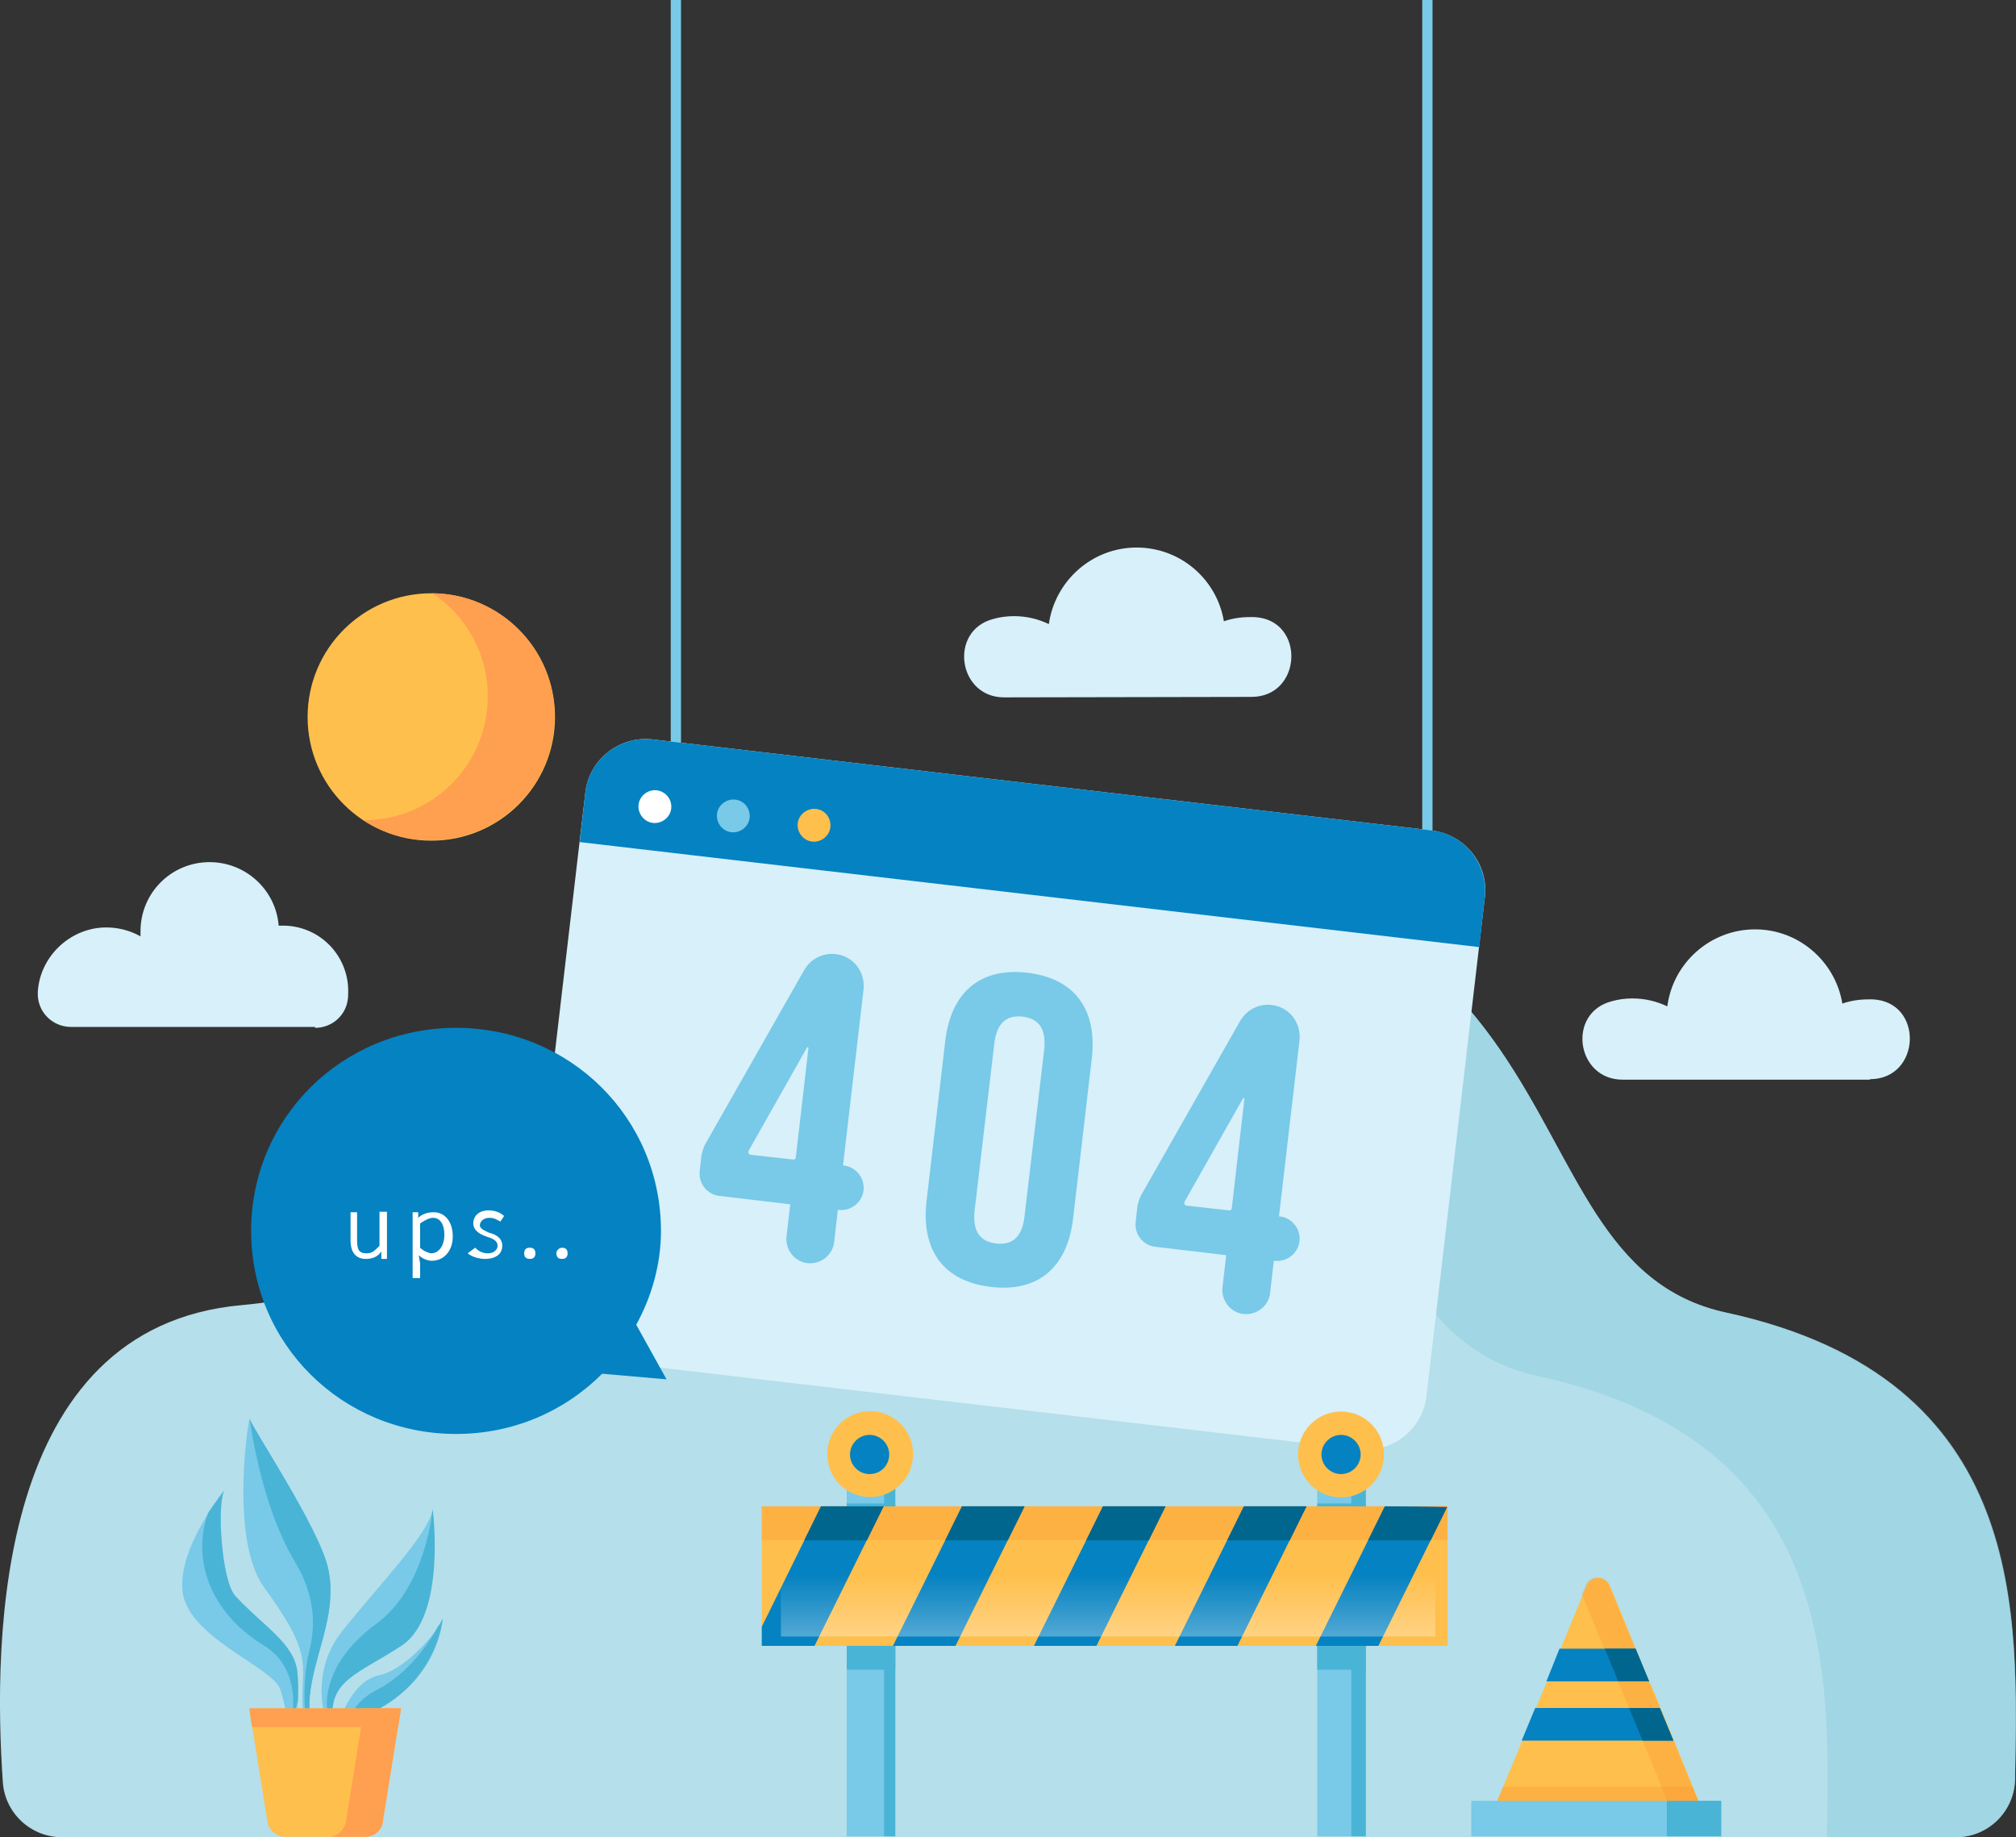 <?xml version="1.0" encoding="utf-8"?>
<!-- Generator: Adobe Illustrator 26.2.1, SVG Export Plug-In . SVG Version: 6.00 Build 0)  -->
<svg version="1.1" id="OBJECTS" xmlns="http://www.w3.org/2000/svg" xmlns:xlink="http://www.w3.org/1999/xlink" x="0px" y="0px"
	 viewBox="0 0 431.9 393.6" style="enable-background:new 0 0 431.9 393.6;" xml:space="preserve">
<rect x="0" y="0" width="431.9" height="393.6" fill="#333333" stroke="none"/>
<style type="text/css">
	.st0{fill:#B5DFEA;}
	.st1{opacity:0.55;fill:#90CEDD;enable-background:new    ;}
	.st2{fill:#79C9E8;}
	.st3{fill:#D7F0F9;}
	.st4{fill:#0582C1;}
	.st5{fill:#FFFFFF;}
	.st6{fill:#FFBF4D;}
	.st7{fill:#49B4D6;}
	.st8{fill:#FF9F50;}
	.st9{opacity:0.29;fill:#F98D2B;enable-background:new    ;}
	.st10{fill:#F77E2D;}
	.st11{fill:#00668E;}
	.st12{opacity:0.55;fill:url(#SVGID_1_);enable-background:new    ;}
</style>
<path class="st0" d="M419,393.6c7,0,12.6-5.6,12.7-12.5c0.5-34.6,3.3-85.7-61.9-99.9C317,269.8,348.3,175.9,206.1,182
	c-102.1,4.4-75,90.4-154.3,97.6C-1,284.3-1.5,351.1,0.6,381.7c0.4,6.7,6,11.9,12.7,11.9H419z"/>
<g>
	<path class="st1" d="M369.8,281.2C317,269.8,348.3,175.9,206.1,182c-24.3,1-41.2,6.7-54.1,14.8c4.3-0.6,8.9-1,13.8-1.2
		c142.2-6.1,110.9,87.8,163.7,99.2c64.5,14,62.5,64.1,61.9,98.8H419c7,0,12.6-5.6,12.7-12.5C432.3,346.4,435.1,295.3,369.8,281.2z"
		/>
</g>
<g>
	<rect x="143.7" class="st2" width="2.2" height="163.8"/>
	<rect x="304.7" class="st2" width="2.2" height="189"/>
	<g>
		<path class="st3" d="M306.7,177.9l-166.9-19.5c-7.1-0.8-13.6,4.3-14.4,11.4l-12.5,106.8c-0.8,7.1,4.3,13.6,11.4,14.4l166.9,19.5
			c7.1,0.8,13.6-4.3,14.4-11.4l12.5-106.8C319,185.2,313.9,178.8,306.7,177.9z"/>
		<path class="st4" d="M316.9,202.9l1.2-10.6c0.8-7.1-4.3-13.6-11.4-14.4l-166.9-19.5c-7.1-0.8-13.6,4.3-14.4,11.4l-1.2,10.6
			L316.9,202.9z"/>
		<g>
			<path class="st2" d="M151.1,245.1l21.2-37.3c1.4-2.4,4-3.7,6.7-3.4l0,0c3.8,0.4,6.4,3.8,6,7.6l-4.4,37.7h0.2
				c2.6,0.3,4.5,2.7,4.2,5.3l0,0c-0.3,2.6-2.7,4.5-5.3,4.2h-0.2l-0.8,6.9c-0.3,2.8-2.9,4.8-5.7,4.5l0,0c-2.8-0.3-4.8-2.9-4.5-5.7
				l0.8-6.9l-15.2-1.8c-2.6-0.3-4.5-2.7-4.2-5.3l0.4-3.5C150.5,246.6,150.7,245.8,151.1,245.1z M170.5,247.9l2.7-23.4
				c0-0.2-0.2-0.2-0.3-0.1l-12.5,22.1c-0.2,0.4,0,0.9,0.5,0.9l8.9,1C170.2,248.5,170.5,248.2,170.5,247.9z"/>
			<path class="st2" d="M244.5,256l21.2-37.3c1.4-2.4,4-3.7,6.7-3.4l0,0c3.8,0.4,6.4,3.8,6,7.6l-4.4,37.7h0.2
				c2.6,0.3,4.5,2.7,4.2,5.3l0,0c-0.3,2.6-2.7,4.5-5.3,4.2h-0.2l-0.8,6.9c-0.3,2.8-2.9,4.8-5.7,4.5l0,0c-2.8-0.3-4.8-2.9-4.5-5.7
				l0.8-6.9l-15.2-1.8c-2.6-0.3-4.5-2.7-4.2-5.3l0.4-3.5C243.9,257.5,244.1,256.7,244.5,256z M263.9,258.8l2.7-23.4
				c0-0.2-0.2-0.2-0.3-0.1l-12.5,22.1c-0.2,0.4,0,0.9,0.5,0.9l8.9,1C263.6,259.4,263.9,259.1,263.9,258.8z"/>
			<path class="st2" d="M202.5,223.1c1.2-10.5,7.5-15.9,17.6-14.7c10.2,1.2,15,7.9,13.8,18.4l-4,34.2c-1.2,10.5-7.5,15.9-17.6,14.7
				c-10.2-1.2-15-7.9-13.8-18.4L202.5,223.1z M208.8,259.3c-0.5,4.7,1.3,6.7,4.6,7.1s5.6-1.2,6.1-5.9l4.2-35.6
				c0.5-4.7-1.3-6.7-4.6-7.1c-3.3-0.4-5.6,1.2-6.1,5.9L208.8,259.3z"/>
		</g>
		<g>
			<path class="st5" d="M143.8,173.2c-0.2,1.9-2,3.3-3.9,3.1s-3.3-2-3.1-3.9s2-3.3,3.9-3.1C142.7,169.6,144,171.3,143.8,173.2z"/>
			<path class="st2" d="M160.6,175.2c-0.2,1.9-2,3.3-3.9,3.1s-3.3-2-3.1-3.9s2-3.3,3.9-3.1S160.8,173.2,160.6,175.2z"/>
			<path class="st6" d="M177.9,177.2c-0.2,1.9-2,3.3-3.9,3.1s-3.3-2-3.1-3.9s2-3.3,3.9-3.1C176.8,173.5,178.1,175.3,177.9,177.2z"/>
		</g>
	</g>
</g>
<g>
	<path class="st4" d="M142.8,295.5l-6.5-11.7c3.3-6,5.3-12.9,5.3-20.1c0-24.2-19.5-43.5-43.9-43.5s-43.9,19.3-43.9,43.5
		s19.5,43.5,43.9,43.5c12.2,0,23.2-4.8,31.3-12.9L142.8,295.5z"/>
	<g>
		<path class="st5" d="M74.9,259.7h1.6v6c0,2,0.4,2.8,2,2.8c1.2,0,1.6-0.4,2.8-1.6v-7.3h1.6v10.1h-1.2v-1.6l0,0
			c-0.8,1.2-2,1.6-3.3,1.6c-2,0-3.3-1.2-3.3-4v-6H74.9z"/>
		<path class="st5" d="M90,270.6v3.2h-1.6v-14.1h1.2v1.2l0,0c0.8-0.8,2-1.2,3.3-1.2c2.4,0,4.1,2,4.1,5.2c0,3.2-2,5.2-4.5,5.2
			c-0.8,0-2-0.4-2.8-1.2L90,270.6z M92.4,268.5c1.6,0,2.8-1.6,2.8-4c0-2-0.8-3.6-2.4-3.6c-0.8,0-1.6,0.4-2.8,1.2v5.2
			C90.8,268.1,92,268.5,92.4,268.5z"/>
		<path class="st5" d="M101.8,267.3c0.8,0.8,1.6,1.2,2.8,1.2c1.2,0,2-0.8,2-1.6c0-1.2-1.2-1.6-2.4-2c-1.2-0.4-2.8-1.2-2.8-2.8
			c0-1.6,1.2-2.8,3.3-2.8c1.2,0,2.4,0.4,3.3,1.2l-0.8,1.2c-0.8-0.4-1.2-0.8-2.4-0.8c-1.2,0-2,0.8-2,1.6s1.2,1.2,2,1.6
			c1.6,0.4,2.8,1.2,2.8,2.8c0,1.6-1.2,2.8-3.7,2.8c-1.2,0-2.8-0.4-3.7-1.2L101.8,267.3z"/>
		<path class="st5" d="M113.5,267.3c0.8,0,1.2,0.4,1.2,1.2s-0.4,1.2-1.2,1.2c-0.8,0-1.2-0.4-1.2-1.2
			C112.3,267.7,112.7,267.3,113.5,267.3z"/>
		<path class="st5" d="M120.4,267.3c0.8,0,1.2,0.4,1.2,1.2s-0.4,1.2-1.2,1.2c-0.8,0-1.2-0.4-1.2-1.2S120,267.3,120.4,267.3z"/>
	</g>
</g>
<g>
	<g>
		<g>
			<path class="st2" d="M67.5,370.5c0,0-2.3-2.1-0.7-10.1c1.5-8,5.4-15.7,3.5-24.4c-1.9-8.7-16.7-30.7-16.8-32.1
				c0-1.5-4.6,25.5,3.1,36.2c7.7,10.6,8.6,14.3,8.3,19.9s0.1,10.1,0.9,11.4L67.5,370.5z"/>
			<path class="st7" d="M66.1,354.4c-0.9,3.6-1.4,12.6,0,14.7c0.1,0.2,0.3,0.1,0.6-0.3c-0.4-1.5-0.7-4.1,0.1-8.4
				c1.5-8,5.4-15.7,3.5-24.4c-1.9-8.7-16.7-30.7-16.8-32.1c0,0,2.2,18.3,9.8,30.9C68.6,343.7,67,350.8,66.1,354.4z"/>
		</g>
		<g>
			<path class="st2" d="M70.2,369.9c0,0-4.4-10.9,3-20.3s19.2-21.5,19.4-26.3c0,0,3,22.8-6.6,29.2c-9.6,6.4-16.4,7.5-14.7,17.4
				L70.2,369.9z"/>
			<path class="st7" d="M80.6,347.9c-10.7,7.8-11.6,16.8-9.9,21c0.1,0.3,0.4,0.5,0.7,0.6c-1.4-9.6,5.2-10.7,14.7-17
				c9.6-6.4,6.6-29.2,6.6-29.2S91.3,340.1,80.6,347.9z"/>
		</g>
		<g>
			<path class="st2" d="M63,370.2c0,0,1.4-5.8,0.7-12s-7.2-9.7-13.3-16.3c-3.1-3.4-4-21.3-2.1-22.9c0,0-10.7,13-9.1,22.5
				c1.7,9.5,19.1,15.7,20.8,20.3c1.6,4.6,1.5,8.5,1.5,8.5L63,370.2z"/>
			<g>
				<path class="st7" d="M44.6,324.1c-3.5,9.6,0.1,21.2,11.9,28.4c8.7,5.3,5.9,16.4,5.9,16.4l1.4-4.4c0.1-1.9,0.1-4.1-0.1-6.3
					c-0.7-6.2-7.2-9.7-13.3-16.3c-3-3.3-4-20-2.3-22.7C47.6,319.9,46.2,321.7,44.6,324.1z"/>
				<path class="st7" d="M48.1,319.2c0.1-0.2,0.2-0.2,0.2-0.2C48.2,319.1,48.1,319.1,48.1,319.2z"/>
			</g>
		</g>
		<g>
			<path class="st2" d="M72.5,369.5c0,0,2.5-9.3,8.7-10.6c6.2-1.3,13.3-10.4,13.7-12.2C94.9,346.7,93.9,364,72.5,369.5z"/>
			<path class="st7" d="M80.8,362c-3.8,1.9-5.4,4.5-6,6.8c19.1-6.1,20-22.1,20-22.1c-0.1,0.4-0.4,1-1,1.8
				C92.1,351.7,87.5,358.6,80.8,362z"/>
		</g>
	</g>
	<path class="st6" d="M85.9,366H53.4l3.9,24.3c0.3,1.8,1.9,3.2,3.7,3.2h17.3c1.9,0,3.5-1.4,3.7-3.2L85.9,366z"/>
	<polygon class="st8" points="85.3,370 85.9,366 53.4,366 54,370 	"/>
	<path class="st8" d="M78,366l-3.9,24.3c-0.3,1.8-1.9,3.2-3.7,3.2h7.9c1.9,0,3.5-1.4,3.7-3.2l3.9-24.3H78z"/>
</g>
<g>
	<rect x="163.2" y="322.7" class="st6" width="146.9" height="29.9"/>
	<rect x="163.2" y="322.7" class="st9" width="146.9" height="7.2"/>
	<polygon class="st10" points="175.9,322.7 189.3,322.7 185.7,330 172.3,330 	"/>
	<polygon class="st10" points="206.1,322.7 219.5,322.7 215.9,330 202.5,330 	"/>
	<polygon class="st10" points="236.3,322.7 249.7,322.7 246.1,330 232.7,330 	"/>
	<polygon class="st10" points="266.5,322.7 279.9,322.7 276.3,330 262.9,330 	"/>
	<polygon class="st10" points="310,322.7 310,322.9 306.5,330 293.1,330 296.7,322.7 	"/>
	<rect x="181.4" y="352.6" class="st2" width="10.4" height="40.8"/>
	<rect x="189.4" y="352.6" class="st7" width="2.4" height="40.8"/>
	<rect x="282.2" y="352.6" class="st2" width="10.4" height="40.8"/>
	<rect x="289.5" y="352.6" class="st7" width="3.1" height="40.8"/>
	<rect x="181.4" y="352.6" class="st7" width="10.4" height="5.1"/>
	<rect x="282.2" y="352.6" class="st7" width="10.4" height="5.1"/>
	<rect x="181.4" y="318.1" class="st2" width="10.4" height="4.6"/>
	<rect x="189.4" y="318.1" class="st7" width="2.4" height="4.6"/>
	<rect x="282.2" y="318.1" class="st2" width="10.4" height="4.6"/>
	<rect x="289.5" y="318.1" class="st7" width="3.1" height="4.6"/>
	<rect x="181.4" y="322.1" class="st7" width="10.4" height="0.6"/>
	<rect x="282.2" y="322.1" class="st7" width="10.4" height="0.6"/>
	<g>
		<g>
			<polygon class="st4" points="189.3,322.7 174.5,352.6 163.2,352.6 163.2,348.5 175.9,322.7 			"/>
			<polygon class="st4" points="206.1,322.7 191.3,352.6 204.7,352.6 219.5,322.7 			"/>
			<polygon class="st4" points="249.7,322.7 234.9,352.6 221.5,352.6 236.3,322.7 			"/>
			<polygon class="st4" points="279.9,322.7 265.1,352.6 251.7,352.6 266.5,322.7 			"/>
			<polygon class="st4" points="296.7,322.7 281.9,352.6 295.3,352.6 310,322.9 			"/>
		</g>
	</g>
	<g>
		<g>
			<polygon class="st11" points="189.3,322.7 185.7,330 172.3,330 175.9,322.7 			"/>
			<polygon class="st11" points="219.5,322.7 215.9,330 202.5,330 206.1,322.7 			"/>
			<polygon class="st11" points="249.7,322.7 246.1,330 232.7,330 236.3,322.7 			"/>
			<polygon class="st11" points="279.9,322.7 276.3,330 262.9,330 266.5,322.7 			"/>
			<polygon class="st11" points="310,322.9 306.5,330 293.1,330 296.7,322.7 			"/>
		</g>
	</g>
	
		<linearGradient id="SVGID_1_" gradientUnits="userSpaceOnUse" x1="237.4" y1="32.657" x2="237.4" y2="56.712" gradientTransform="matrix(1 0 0 -1 0 394)">
		<stop  offset="0" style="stop-color:#FFFFFF"/>
		<stop  offset="1" style="stop-color:#FFFFFF;stop-opacity:0"/>
	</linearGradient>
	<rect x="167.3" y="335.7" class="st12" width="140.2" height="14.9"/>
	<ellipse transform="matrix(0.987 -0.161 0.161 0.987 -47.628 33.963)" class="st6" cx="186.3" cy="311.6" rx="9.2" ry="9.2"/>
	<path class="st4" d="M190.5,311.6c0-2.3-1.9-4.2-4.2-4.2s-4.2,1.9-4.2,4.2c0,2.3,1.9,4.2,4.2,4.2
		C188.7,315.8,190.5,313.9,190.5,311.6z"/>
	<ellipse class="st6" cx="287.3" cy="311.6" rx="9.2" ry="9.2"/>
	<path class="st4" d="M291.5,311.6c0-2.3-1.9-4.2-4.2-4.2c-2.3,0-4.2,1.9-4.2,4.2c0,2.3,1.9,4.2,4.2,4.2
		C289.6,315.8,291.5,313.9,291.5,311.6z"/>
</g>
<g>
	<path class="st6" d="M365.7,390.3h-46.8l7.2-17.3l0,0l2.9-7l0.8-1.9l1.3-3.1l0.3-0.6l2.9-7l0.5-1.3l5.1-12.4c0.9-2.2,4.1-2.2,5,0
		l5.1,12.4l0.5,1.3l2.9,7l0.3,0.6l1.3,3.1l0.8,1.9l2.9,7l0,0L365.7,390.3z"/>
	<polygon class="st9" points="322,382.8 318.9,390.3 365.7,390.3 362.6,382.8 	"/>
	<rect x="315.2" y="385.8" class="st2" width="53.6" height="7.6"/>
	<rect x="357.1" y="385.8" class="st7" width="11.6" height="7.6"/>
	<g>
		<path class="st9" d="M363.8,385.8h-6.6l-5.3-12.9l0,0l-2.9-7l-0.8-1.9l-1.3-3.1l-0.3-0.6l-2.9-7l-0.5-1.3l-4.3-10.4l0.8-2
			c0.9-2.2,4.1-2.2,5,0l5.1,12.4l0.5,1.3l2.9,7l0.3,0.6l1.3,3.1l0.8,1.9l2.9,7l0,0L363.8,385.8z"/>
		<g>
			<polygon class="st4" points="353.3,360.2 331.3,360.2 334.1,353.2 350.4,353.2 			"/>
			<polygon class="st4" points="358.5,372.9 358.5,372.9 326,372.9 326,372.9 328.9,365.9 355.6,365.9 			"/>
			<polygon class="st11" points="353.3,360.2 346.7,360.2 343.8,353.2 350.4,353.2 			"/>
			<polygon class="st11" points="358.5,372.9 358.5,372.9 351.9,372.9 351.9,372.9 349,365.9 355.6,365.9 			"/>
		</g>
	</g>
</g>
<g>
	<path class="st3" d="M67.5,220.2c3.5,0,6.5-2.5,7-6c0.1-0.6,0.1-1.3,0.1-1.9c0-7.7-6.2-14-14-14c-0.3,0-0.6,0-0.9,0
		c-0.6-7.6-7-13.6-14.8-13.6c-8.2,0-14.8,6.6-14.8,14.8c0,0.4,0,0.7,0,1.1c-2.3-1.3-5-2-7.9-1.9C14.8,199,8.6,205,8.1,212.4
		c0,0.1,0,0.1,0,0.2c-0.2,4,3,7.4,7.1,7.4h52.3V220.2z"/>
	<path class="st3" d="M400.6,231.2c11,0,11.6-16.6,0.6-17.1c-0.3,0-0.6,0-0.9,0c-2,0-3.9,0.3-5.6,0.9c-1.5-9-9.3-15.9-18.7-15.9
		c-9.6,0-17.6,7.2-18.8,16.5c-2.3-1.1-4.8-1.7-7.5-1.7c-1.5,0-3,0.2-4.4,0.6c-9.7,2.5-7.6,16.8,2.3,16.8h53V231.2z"/>
	<path class="st3" d="M268.1,149.3c11,0,11.6-16.6,0.6-17.1c-0.3,0-0.6,0-0.9,0c-2,0-3.9,0.3-5.6,0.9c-1.5-9-9.3-15.8-18.7-15.8
		c-9.6,0-17.5,7.2-18.8,16.4c-2.3-1.1-4.8-1.7-7.5-1.7c-1.5,0-3,0.2-4.4,0.6c-9.6,2.5-7.6,16.8,2.3,16.8L268.1,149.3L268.1,149.3z"
		/>
	<circle class="st6" cx="92.4" cy="153.6" r="26.5"/>
	<path class="st8" d="M92.6,127.1c7.2,4.7,11.9,12.9,11.9,22.1c0,14.6-11.8,26.5-26.5,26.5c-0.1,0-0.1,0-0.2,0
		c4.2,2.7,9.1,4.3,14.5,4.3c14.6,0,26.5-11.8,26.5-26.5C118.9,139,107.1,127.2,92.6,127.1z"/>
</g>
</svg>
